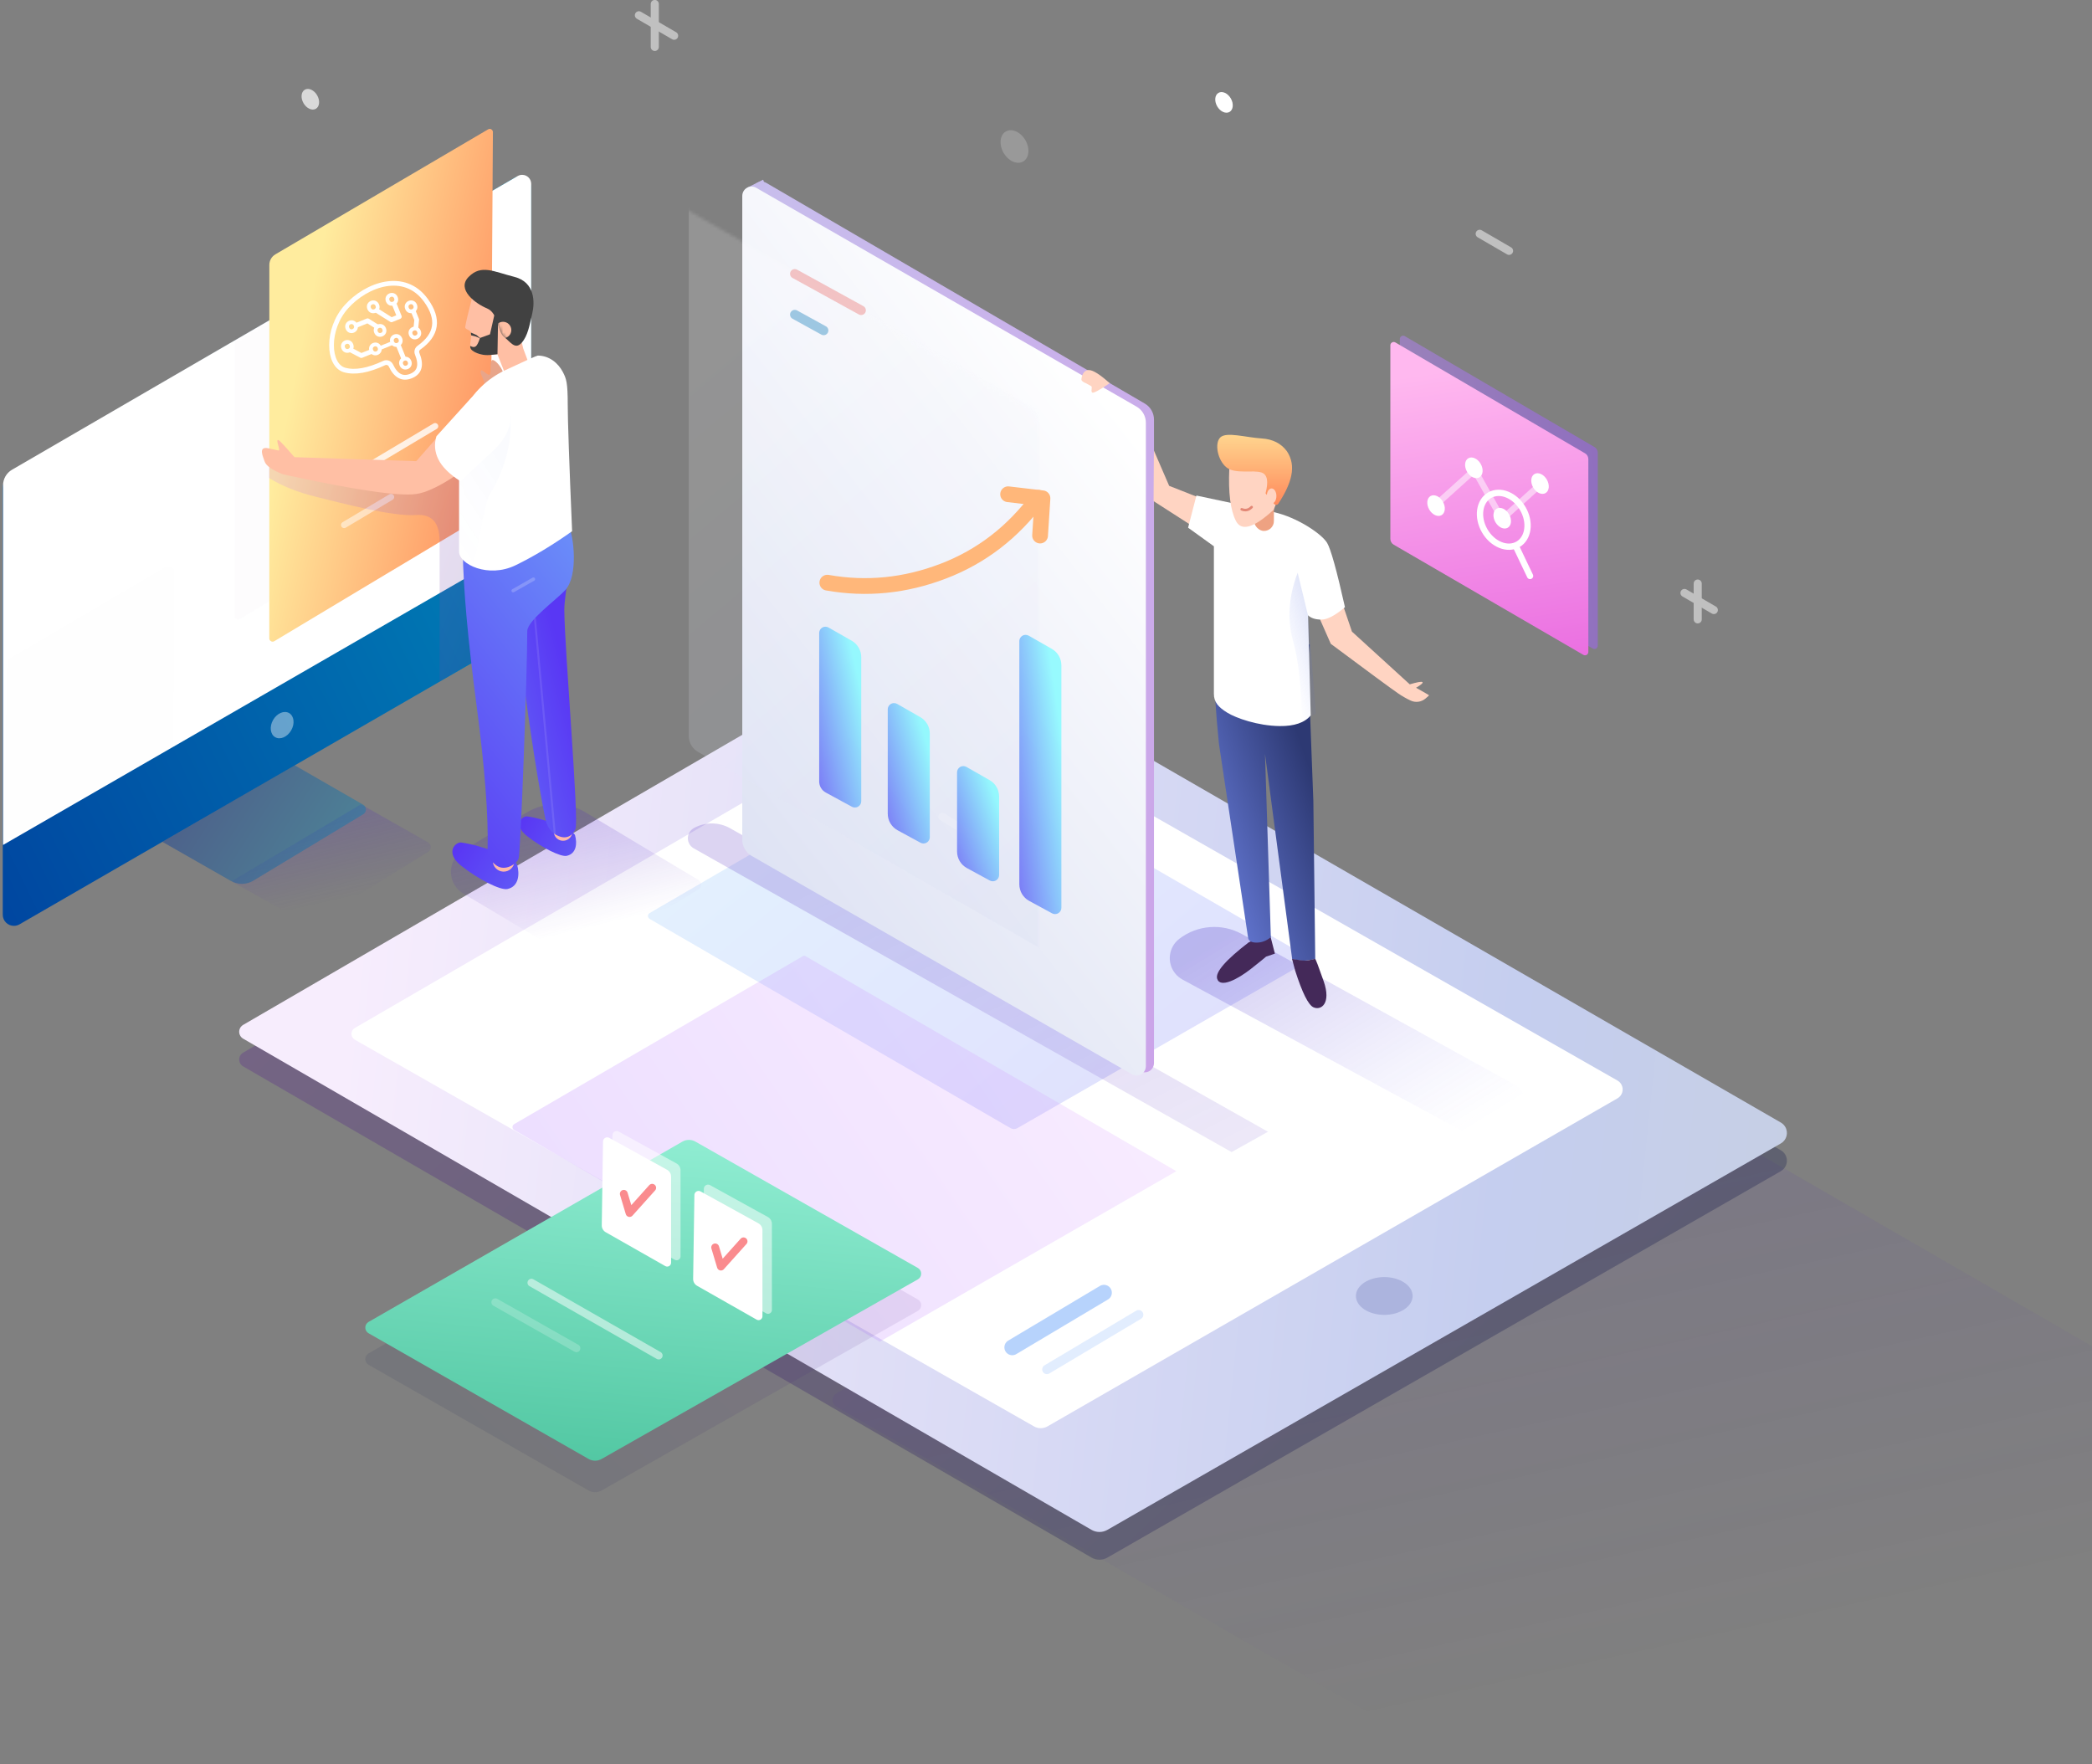<svg width="664px" height="560px" viewBox="0 0 664 560" version="1.1" xmlns="http://www.w3.org/2000/svg" xmlns:xlink="http://www.w3.org/1999/xlink">
    <rect x="0" y="0" width="664" height="560" fill="#808080" stroke="none"/>
    <defs>
        <linearGradient x1="53.668%" y1="80.412%" x2="27.889%" y2="13.38%" id="linearGradient-1">
            <stop stop-color="#4415B8" stop-opacity="0" offset="0%"></stop>
            <stop stop-color="#5028BF" offset="100%"></stop>
        </linearGradient>
        <linearGradient x1="-8.829%" y1="-10.259%" x2="97.787%" y2="54.381%" id="linearGradient-2">
            <stop stop-color="#7629A9" offset="0%"></stop>
            <stop stop-color="#151B4E" offset="100%"></stop>
        </linearGradient>
        <linearGradient x1="5.845%" y1="69.094%" x2="117.204%" y2="75.744%" id="linearGradient-3">
            <stop stop-color="#F7EDFD" offset="0%"></stop>
            <stop stop-color="#C5CEEF" offset="66.801%"></stop>
            <stop stop-color="#C7D0DB" offset="99.624%"></stop>
            <stop stop-color="#C6DBD9" offset="100%"></stop>
        </linearGradient>
        <linearGradient x1="143.069%" y1="91.912%" x2="-42.306%" y2="-37.839%" id="linearGradient-4">
            <stop stop-color="#5937F4" offset="0%"></stop>
            <stop stop-color="#80FBFF" offset="100%"></stop>
        </linearGradient>
        <linearGradient x1="100%" y1="4.038%" x2="-14.326%" y2="50%" id="linearGradient-5">
            <stop stop-color="#E6A9FF" offset="0%"></stop>
            <stop stop-color="#9B54FF" offset="100%"></stop>
        </linearGradient>
        <linearGradient x1="170.971%" y1="177.357%" x2="27.889%" y2="13.38%" id="linearGradient-6">
            <stop stop-color="#4415B8" stop-opacity="0" offset="0%"></stop>
            <stop stop-color="#5028BF" offset="100%"></stop>
        </linearGradient>
        <linearGradient x1="-28.98%" y1="97.537%" x2="164.361%" y2="-55.37%" id="linearGradient-7">
            <stop stop-color="#CCA0E8" offset="0%"></stop>
            <stop stop-color="#C5CEEF" offset="100%"></stop>
        </linearGradient>
        <linearGradient x1="7.102%" y1="24.939%" x2="70.136%" y2="132.345%" id="linearGradient-8">
            <stop stop-color="#FFFFFF" offset="0%"></stop>
            <stop stop-color="#D2D8EF" offset="100%"></stop>
        </linearGradient>
        <path d="M0.004,75.167 L0.004,279.422 C0.004,281.048 1.322,282.366 2.948,282.366 C3.463,282.366 3.968,282.231 4.414,281.975 L125.147,212.652 C126.976,211.602 128.103,209.654 128.103,207.546 L128.103,3.154 C128.103,1.528 126.785,0.21 125.159,0.21 C124.644,0.21 124.138,0.345 123.691,0.602 L2.956,70.063 C1.13,71.114 0.004,73.06 0.004,75.167 Z" id="path-9"></path>
        <linearGradient x1="35.836%" y1="8.139%" x2="0%" y2="101.788%" id="linearGradient-11">
            <stop stop-color="#FFFFFF" offset="0%"></stop>
            <stop stop-color="#C4CDEE" offset="100%"></stop>
        </linearGradient>
        <linearGradient x1="143.069%" y1="91.912%" x2="38.871%" y2="-5.674%" id="linearGradient-12">
            <stop stop-color="#5937F4" offset="0%"></stop>
            <stop stop-color="#80FBFF" offset="100%"></stop>
        </linearGradient>
        <linearGradient x1="147.812%" y1="0%" x2="-58.415%" y2="143.764%" id="linearGradient-13">
            <stop stop-color="#00A1C3" offset="0%"></stop>
            <stop stop-color="#002192" offset="100%"></stop>
        </linearGradient>
        <path d="M0.885,99.487 L0.885,213.633 L168.524,116.942 L168.524,3.802 C168.524,2.22 167.242,0.938 165.66,0.938 C165.155,0.938 164.658,1.071 164.221,1.325 L3.736,94.533 C1.971,95.558 0.885,97.445 0.885,99.487 Z" id="path-14"></path>
        <linearGradient x1="115.537%" y1="100%" x2="-17.126%" y2="50%" id="linearGradient-16">
            <stop stop-color="#00A1C3" offset="0%"></stop>
            <stop stop-color="#002192" offset="100%"></stop>
        </linearGradient>
        <linearGradient x1="118.968%" y1="43.166%" x2="31.026%" y2="5.094%" id="linearGradient-17">
            <stop stop-color="#FF895B" offset="0%"></stop>
            <stop stop-color="#FFEC9E" offset="100%"></stop>
        </linearGradient>
        <linearGradient x1="0%" y1="24.585%" x2="177.577%" y2="100%" id="linearGradient-18">
            <stop stop-color="#CC7DFF" offset="0%"></stop>
            <stop stop-color="#151B4E" offset="100%"></stop>
        </linearGradient>
        <path d="M2.708,0.22 C1.382,5.316 0.632,8.506 0.456,9.792 C0.346,10.599 1.991,10.656 2.191,11.363 C2.639,12.943 1.642,15.782 2.191,16.57 C3.506,18.453 6.329,19.07 10.661,18.422 L13.489,25.548 L21.281,23.115 L18.853,16.57 L16.72,7.605 L13.489,3.409 L6.778,1.273 L2.708,0.22 Z" id="path-19"></path>
        <path d="M1.554,-6.129 C5.56,-10.157 9.402,-7.804 16.033,-6.129 C22.663,-4.453 22.564,1.97 21.725,5.53 C20.885,9.09 20.363,12.624 18.303,14.872 C16.243,17.121 14.717,14.405 12.751,12.906 C10.786,11.408 10.946,5.349 7.393,3.892 C3.84,2.435 -2.452,-2.1 1.554,-6.129 Z" id="path-21"></path>
        <linearGradient x1="-8.113%" y1="66.495%" x2="319.012%" y2="232.793%" id="linearGradient-23">
            <stop stop-color="#5937F4" offset="0%"></stop>
            <stop stop-color="#80FBFF" offset="100%"></stop>
        </linearGradient>
        <linearGradient x1="-8.113%" y1="66.495%" x2="608.543%" y2="328.037%" id="linearGradient-24">
            <stop stop-color="#5937F4" offset="0%"></stop>
            <stop stop-color="#80FBFF" offset="100%"></stop>
        </linearGradient>
        <linearGradient x1="27.597%" y1="7.543%" x2="-195.854%" y2="295.284%" id="linearGradient-25">
            <stop stop-color="#5937F4" offset="0%"></stop>
            <stop stop-color="#80FBFF" offset="100%"></stop>
        </linearGradient>
        <linearGradient x1="-8.113%" y1="66.495%" x2="550.912%" y2="333.203%" id="linearGradient-26">
            <stop stop-color="#5937F4" offset="0%"></stop>
            <stop stop-color="#80FBFF" offset="100%"></stop>
        </linearGradient>
        <linearGradient x1="5.348%" y1="113.111%" x2="129.434%" y2="-173.746%" id="linearGradient-27">
            <stop stop-color="#5937F4" offset="0%"></stop>
            <stop stop-color="#80FBFF" offset="100%"></stop>
        </linearGradient>
        <path d="M14.715,4.616 C21.279,1.538 24.713,-0.001 25.019,3.58868288e-05 C28.727,0.01 31.491,2.451 32.909,5.115 C34.08,7.315 34.518,8.513 34.518,15.712 C34.518,20.512 34.98,33.856 35.906,55.747 C29.683,60.158 23.699,63.76 17.953,66.551 C9.333,70.738 0.026,66.244 0.026,62.232 C0.026,57.377 0.026,43.409 0.026,20.329 L1.432,17.536 C4.287,11.863 8.965,7.313 14.715,4.616 Z" id="path-28"></path>
        <linearGradient x1="37.015%" y1="89.703%" x2="79.682%" y2="25.217%" id="linearGradient-30">
            <stop stop-color="#5C78FF" stop-opacity="0" offset="0%"></stop>
            <stop stop-color="#3A54D4" offset="100%"></stop>
        </linearGradient>
        <linearGradient x1="100%" y1="50%" x2="-21.637%" y2="25.384%" id="linearGradient-31">
            <stop stop-color="#B487F3" offset="0%"></stop>
            <stop stop-color="#9B54FF" offset="100%"></stop>
        </linearGradient>
        <linearGradient x1="78.563%" y1="9.729%" x2="62.059%" y2="183.027%" id="linearGradient-32">
            <stop stop-color="#FFB8EF" offset="0%"></stop>
            <stop stop-color="#DA36D6" offset="100%"></stop>
        </linearGradient>
        <linearGradient x1="9.046%" y1="13.877%" x2="91.098%" y2="91.635%" id="linearGradient-33">
            <stop stop-color="#2000B5" offset="0%"></stop>
            <stop stop-color="#5F56F5" stop-opacity="0" offset="100%"></stop>
        </linearGradient>
        <linearGradient x1="0%" y1="111.023%" x2="79.682%" y2="25.217%" id="linearGradient-34">
            <stop stop-color="#748AF0" offset="0%"></stop>
            <stop stop-color="#2D3973" offset="100%"></stop>
        </linearGradient>
        <path d="M0.815,7.265 C0.476,14.86 1.174,20.369 2.909,23.793 C4.645,27.217 8.65,26.032 14.926,20.238 L18.806,10.31 C20.07,3.437 17.645,0 11.532,0 C5.419,0 1.846,2.422 0.815,7.265 Z" id="path-35"></path>
        <linearGradient x1="71.996%" y1="100%" x2="71.996%" y2="-24.107%" id="linearGradient-37">
            <stop stop-color="#FF895B" offset="0%"></stop>
            <stop stop-color="#FFEC9E" offset="100%"></stop>
        </linearGradient>
        <linearGradient x1="33.347%" y1="-29.839%" x2="56.756%" y2="113.389%" id="linearGradient-38">
            <stop stop-color="#A2F8E0" offset="0%"></stop>
            <stop stop-color="#4BC39D" offset="100%"></stop>
        </linearGradient>
    </defs>
    <g id="Page-1" stroke="none" stroke-width="1" fill="none" fill-rule="evenodd">
        <g id="Illustration" transform="translate(-1, 1)">
            <g id="Group-30" transform="translate(0, 38)">
                <g id="Group-4" transform="translate(0.268, 0)">
                    <path d="M266.265,407.584 L500.982,542.329 C502.524,543.214 504.419,543.224 505.97,542.354 L716.057,424.555 C717.895,423.524 718.55,421.198 717.519,419.359 C717.183,418.761 716.693,418.264 716.098,417.921 L477.636,280.256 C477.041,279.912 476.308,279.915 475.716,280.263 L266.244,403.212 C265.04,403.919 264.637,405.467 265.343,406.671 C265.566,407.05 265.884,407.365 266.265,407.584 Z" id="Path-22" fill="url(#linearGradient-1)" opacity="0.1"></path>
                    <g id="Group-3" transform="translate(76.393, 160.361)">
                        <path d="M1.516,139.11 L270.775,295.004 C272.335,295.908 274.259,295.911 275.823,295.014 L489.587,172.358 C491.415,171.309 492.047,168.976 490.998,167.148 C490.663,166.564 490.178,166.078 489.595,165.742 L218.82,9.556 C218.228,9.215 217.499,9.216 216.908,9.559 L1.512,134.737 C0.305,135.439 -0.104,136.986 0.597,138.192 C0.818,138.573 1.135,138.889 1.516,139.11 Z" id="Path-22" fill="url(#linearGradient-2)" opacity="0.3"></path>
                        <path d="M1.516,130.306 L270.775,286.2 C272.335,287.104 274.259,287.108 275.823,286.21 L489.587,163.554 C491.415,162.505 492.047,160.173 490.998,158.344 C490.663,157.76 490.178,157.274 489.595,156.938 L218.82,0.752 C218.228,0.411 217.499,0.412 216.908,0.755 L1.512,125.934 C0.305,126.635 -0.104,128.182 0.597,129.388 C0.818,129.769 1.135,130.085 1.516,130.306 Z" id="Path-22" fill="url(#linearGradient-3)"></path>
                        <ellipse id="Oval-2" fill="#ACB4DE" cx="363.708" cy="211.975" rx="9" ry="6"></ellipse>
                        <path d="M36.977,130.645 L252.544,253.375 C253.868,254.129 255.492,254.125 256.813,253.365 L437.749,149.235 C439.302,148.341 439.836,146.358 438.943,144.805 C438.655,144.305 438.239,143.89 437.738,143.605 L221.807,20.5 C221.305,20.214 220.689,20.217 220.189,20.507 L36.961,126.921 C35.935,127.516 35.586,128.831 36.182,129.857 C36.373,130.185 36.647,130.457 36.977,130.645 Z" id="Path-22" fill="#FFFFFF"></path>
                        <path d="M130.531,92.296 L245.092,158.71 C245.756,159.095 246.574,159.096 247.24,158.714 L338.192,106.459 C338.969,106.012 339.237,105.021 338.791,104.244 C338.648,103.996 338.443,103.791 338.195,103.648 L222.988,37.109 C222.736,36.963 222.426,36.964 222.174,37.11 L130.53,90.439 C130.017,90.737 129.843,91.394 130.142,91.907 C130.236,92.068 130.37,92.203 130.531,92.296 Z" id="Path-22" fill="url(#linearGradient-4)" opacity="0.2"></path>
                        <path d="M87.536,159.295 L203.575,226.478 L297.706,172.369 L179.991,104.109 C179.739,103.963 179.428,103.964 179.177,104.11 L87.534,157.437 C87.021,157.736 86.848,158.393 87.146,158.906 C87.24,159.067 87.374,159.202 87.536,159.295 Z" id="Path-22" fill="url(#linearGradient-5)" opacity="0.2"></path>
                        <path d="M245.631,210.933 L274.739,228.281" id="Path-2" stroke="#70A8FB" stroke-width="5" opacity="0.5" stroke-linecap="round" transform="translate(260.185, 219.607) scale(-1, 1) translate(-260.185, -219.607) "></path>
                        <path d="M256.631,217.933 L285.739,235.281" id="Path-2" stroke="#70A8FB" stroke-width="3" opacity="0.2" stroke-linecap="round" transform="translate(271.185, 226.607) scale(-1, 1) translate(-271.185, -226.607) "></path>
                        <path d="M144.53,69.897 L315.25,166.306 L326.794,159.849 L156.075,63.522 C152.506,61.508 148.149,61.488 144.561,63.468 L144.561,63.468 C142.781,64.451 142.135,66.69 143.117,68.47 C143.447,69.068 143.936,69.561 144.53,69.897 Z" id="Path-22" fill="url(#linearGradient-6)" opacity="0.2"></path>
                    </g>
                    <g id="Group-23" transform="translate(236.326, 18)">
                        <path d="M3.205,76.171 L3.205,280.414 C3.205,282.04 4.523,283.359 6.149,283.359 C6.669,283.359 7.18,283.221 7.63,282.959 L127.754,213.059 C129.566,212.004 130.681,210.066 130.681,207.969 L130.681,8.698 L130.681,3.589 C130.681,1.963 129.363,0.645 127.737,0.645 C127.216,0.645 126.704,0.783 126.254,1.046 L6.128,71.084 C4.318,72.139 3.205,74.076 3.205,76.171 Z" id="Path-22" fill="url(#linearGradient-7)" transform="translate(66.943, 142.002) scale(-1, 1) translate(-66.943, -142.002) "></path>
                        <polygon id="Path-7" fill="#C7BDEC" points="1.628 2.547 6.629 0.031 7.382 2.141 5.651 4.477 3.13 3.836"></polygon>
                        <polygon id="Path-8" fill="#CCA1E9" points="96.159 261.286 91.341 263.706 89.609 260.819 95.141 256.412"></polygon>
                        <g id="Group-20" transform="translate(0, 2)">
                            <mask id="mask-10" fill="white">
                                <use xlink:href="#path-9"></use>
                            </mask>
                            <use id="Path-22" fill="url(#linearGradient-8)" transform="translate(64.054, 141.288) scale(-1, 1) translate(-64.054, -141.288) " xlink:href="#path-9"></use>
                            <path d="M-16.996,42.167 L-16.996,246.422 C-16.996,248.048 -15.678,249.366 -14.052,249.366 C-13.537,249.366 -13.032,249.231 -12.586,248.975 L108.147,179.652 C109.976,178.602 111.103,176.654 111.103,174.546 L111.103,-29.846 C111.103,-31.472 109.785,-32.79 108.159,-32.79 C107.644,-32.79 107.138,-32.655 106.691,-32.398 L-14.044,37.063 C-15.87,38.114 -16.996,40.06 -16.996,42.167 Z" id="Path-22" fill="url(#linearGradient-11)" opacity="0.4" mask="url(#mask-10)" transform="translate(47.054, 108.288) scale(-1, 1) translate(-47.054, -108.288) "></path>
                        </g>
                        <path d="M16.672,29.902 L37.729,41.49" id="Path-2" stroke="#EF8F8C" stroke-width="3" opacity="0.5" stroke-linecap="round"></path>
                        <path d="M16.672,42.848 L25.829,47.887" id="Path-2" stroke="#4799C8" stroke-width="3" opacity="0.5" stroke-linecap="round"></path>
                        <path d="M63.481,202.226 L74.413,208.971" id="Path-2" stroke="#FFFFFF" stroke-width="2.5" opacity="0.15" stroke-linecap="round"></path>
                        <g id="Group-16" transform="translate(24, 99)">
                            <path d="M0.414,52.575 L0.414,98.3 C0.414,99.405 1.31,100.3 2.414,100.3 C2.748,100.3 3.076,100.217 3.369,100.058 L11.671,95.547 C12.96,94.847 13.762,93.498 13.762,92.032 L13.762,44.914 C13.762,43.81 12.866,42.914 11.762,42.914 C11.414,42.914 11.072,43.005 10.77,43.178 L3.439,47.365 C1.569,48.433 0.414,50.421 0.414,52.575 Z" id="Path-22" fill="url(#linearGradient-12)" opacity="0.8" transform="translate(7.088, 72.824) scale(-1, 1) translate(-7.088, -72.824) "></path>
                            <path d="M44.178,96.816 L44.178,121.714 C44.178,122.819 45.073,123.714 46.178,123.714 C46.511,123.714 46.839,123.631 47.132,123.471 L54.389,119.528 C56.322,118.478 57.525,116.455 57.525,114.256 L57.525,89.156 C57.525,88.051 56.629,87.156 55.525,87.156 C55.177,87.156 54.835,87.247 54.533,87.419 L47.202,91.606 C45.332,92.674 44.178,94.663 44.178,96.816 Z" id="Path-22" fill="url(#linearGradient-12)" opacity="0.8" transform="translate(50.851, 106.652) scale(-1, 1) translate(-50.851, -106.652) "></path>
                            <path d="M22.178,76.816 L22.178,109.714 C22.178,110.819 23.073,111.714 24.178,111.714 C24.511,111.714 24.839,111.631 25.132,111.471 L32.389,107.528 C34.322,106.478 35.525,104.455 35.525,102.256 L35.525,69.156 C35.525,68.051 34.629,67.156 33.525,67.156 C33.177,67.156 32.835,67.247 32.533,67.419 L25.202,71.606 C23.332,72.674 22.178,74.663 22.178,76.816 Z" id="Path-22" fill="url(#linearGradient-12)" opacity="0.8" transform="translate(28.851, 89.435) scale(-1, 1) translate(-28.851, -89.435) "></path>
                            <path d="M63.941,55.161 L63.941,132.128 C63.941,133.233 64.836,134.128 65.941,134.128 C66.274,134.128 66.603,134.045 66.896,133.885 L74.153,129.942 C76.085,128.892 77.288,126.869 77.288,124.67 L77.288,47.501 C77.288,46.396 76.393,45.501 75.288,45.501 C74.94,45.501 74.598,45.591 74.296,45.764 L66.965,49.951 C65.095,51.019 63.941,53.008 63.941,55.161 Z" id="Path-22" fill="url(#linearGradient-12)" opacity="0.8" transform="translate(70.614, 91.031) scale(-1, 1) translate(-70.614, -91.031) "></path>
                            <g id="Group-15" transform="translate(3, 0)" stroke="#FFB77A" stroke-linecap="round" stroke-width="5">
                                <path d="M3.63797881e-12,28.937 C12.418,31.139 24.684,29.92 36.798,25.281 C48.912,20.643 58.979,12.882 67,2" id="Path-9"></path>
                                <polyline id="Path-13" stroke-linejoin="round" points="57.382 0.872 68.288 2.152 67.527 13.983"></polyline>
                            </g>
                        </g>
                        <path d="M110.084,60.456 C108.098,60.381 107.646,62.82 107.646,63.439 C107.646,63.851 108.114,64.245 109.049,64.621 C109.84,65.063 110.395,65.368 110.717,65.535 C111.292,65.835 110.468,67.274 111.094,67.61 C111.512,67.835 113.356,66.838 116.626,64.621 C113.588,61.895 111.407,60.507 110.084,60.456 Z" id="Path-20" fill="#FFD4C2"></path>
                    </g>
                    <g id="Group-68" transform="translate(0.732, 0)">
                        <g id="Group-12" transform="translate(0.081, 15.555)">
                            <path d="M0.792,100.565 L0.792,235.771 C0.792,237.724 2.375,239.307 4.328,239.307 C4.949,239.307 5.559,239.144 6.097,238.833 L164.957,147.074 C167.144,145.811 168.491,143.477 168.491,140.95 L168.491,4.956 C168.491,3.003 166.908,1.42 164.955,1.42 C164.33,1.42 163.716,1.586 163.175,1.901 L4.304,94.455 C2.129,95.722 0.792,98.049 0.792,100.565 Z" id="Path-22" fill="url(#linearGradient-13)"></path>
                            <path d="M73.409,225.175 L94.597,237.087 C96.844,238.351 99.601,238.291 101.792,236.932 L135.809,215.821 C136.639,215.306 136.894,214.217 136.379,213.387 C136.223,213.135 136.006,212.927 135.749,212.781 L114.489,200.734 L73.409,225.175 Z" id="Path-23" fill="url(#linearGradient-1)" opacity="0.2"></path>
                            <ellipse id="Oval-6" fill="#FFFFFF" opacity="0.4" transform="translate(89.473, 175.599) rotate(210) translate(-89.473, -175.599) " cx="89.473" cy="175.599" rx="3.314" ry="4.422"></ellipse>
                            <g id="Group-30">
                                <g id="Group-13">
                                    <mask id="mask-15" fill="white">
                                        <use xlink:href="#path-14"></use>
                                    </mask>
                                    <use id="Path-22" fill="#FFFFFF" xlink:href="#path-14"></use>
                                    <path d="M73.746,23.149 L75.798,141.653 C75.808,142.235 76.288,142.698 76.869,142.688 C77.06,142.685 77.246,142.629 77.408,142.528 L144.126,100.906 C144.847,100.456 145.281,99.664 145.271,98.814 L143.96,-20.252 C143.954,-20.804 143.501,-21.247 142.949,-21.241 C142.769,-21.239 142.592,-21.188 142.439,-21.094 L75.612,19.754 C74.432,20.475 73.722,21.766 73.746,23.149 Z" id="Path-22" fill="url(#linearGradient-2)" opacity="0.1" mask="url(#mask-15)" transform="translate(109.509, 60.723) rotate(1) translate(-109.509, -60.723) "></path>
                                    <path d="M-16.26,168.149 L-14.209,286.653 C-14.199,287.235 -13.719,287.698 -13.138,287.688 C-12.947,287.685 -12.76,287.629 -12.598,287.528 L54.119,245.906 C54.84,245.456 55.274,244.664 55.265,243.814 L53.973,126.508 C53.961,125.404 53.055,124.518 51.951,124.53 C51.59,124.534 51.238,124.636 50.93,124.824 L-14.395,164.754 C-15.575,165.475 -16.284,166.766 -16.26,168.149 Z" id="Path-22" fill="url(#linearGradient-2)" opacity="0.05" mask="url(#mask-15)" transform="translate(19.502, 206.109) rotate(1) translate(-19.502, -206.109) "></path>
                                </g>
                            </g>
                            <path d="M51.46,212.64 L73.193,225.042 C75.421,226.313 78.162,226.278 80.356,224.952 L115.207,203.888 C116.043,203.383 116.311,202.296 115.806,201.461 C115.651,201.205 115.434,200.992 115.174,200.843 L93.431,188.338 L51.46,212.64 Z" id="Path-23" fill="url(#linearGradient-16)" opacity="0.4"></path>
                        </g>
                        <g id="Group-21" transform="translate(81, 0)">
                            <g id="Group-15" transform="translate(2, 0)">
                                <path d="M1.827,45.704 L3.878,164.208 C3.888,164.79 4.368,165.253 4.95,165.243 C5.141,165.24 5.327,165.184 5.489,165.083 L72.207,123.461 C72.927,123.011 73.361,122.218 73.352,121.369 L72.041,2.303 C72.035,1.75 71.582,1.308 71.03,1.314 C70.849,1.316 70.673,1.366 70.519,1.461 L3.692,42.309 C2.513,43.03 1.803,44.321 1.827,45.704 Z" id="Path-22" fill="url(#linearGradient-17)" transform="translate(37.589, 83.278) rotate(1) translate(-37.589, -83.278) "></path>
                                <g id="Group-53" transform="translate(38.5, 67.5) rotate(-22) translate(-38.5, -67.5) translate(21, 52)" stroke="#FFFFFF">
                                    <ellipse id="Oval-15" stroke-width="1.2" cx="20.881" cy="26.309" rx="1.392" ry="1.428"></ellipse>
                                    <ellipse id="Oval-15" stroke-width="1.2" cx="20.881" cy="18.559" rx="1.392" ry="1.428"></ellipse>
                                    <ellipse id="Oval-15" stroke-width="1.2" cx="18.097" cy="5.914" rx="1.392" ry="1.428"></ellipse>
                                    <ellipse id="Oval-15" stroke-width="1.2" cx="24.46" cy="5.914" rx="1.392" ry="1.428"></ellipse>
                                    <ellipse id="Oval-15" stroke-width="1.2" cx="13.722" cy="18.559" rx="1.392" ry="1.428"></ellipse>
                                    <ellipse id="Oval-15" stroke-width="1.2" cx="5.767" cy="14.48" rx="1.392" ry="1.428"></ellipse>
                                    <path d="M20.916,24.96 L20.916,20.065" id="Path-37" stroke-width="1.5"></path>
                                    <path d="M15.156,18.841 L19.723,18.841" id="Path-37" stroke-width="1.2"></path>
                                    <g id="Group-54" transform="translate(25.852, 8.974)">
                                        <ellipse id="Oval-15" stroke-width="1.2" cx="3.381" cy="1.428" rx="1.392" ry="1.428"></ellipse>
                                        <ellipse id="Oval-15" stroke-width="1.2" cx="1.392" cy="9.586" rx="1.392" ry="1.428"></ellipse>
                                        <polyline id="Path-37" stroke-width="1.5" points="2.162 8.457 3.508 5.904 3.508 2.741"></polyline>
                                    </g>
                                    <polyline id="Path-37" stroke-width="1.5" stroke-linejoin="round" points="6.268 15.867 8.792 18.841 12.564 18.841"></polyline>
                                    <polyline id="Path-37" stroke-width="1.5" stroke-linejoin="round" points="18.597 7.301 21.917 11.907 24.614 11.907 24.614 7.301"></polyline>
                                    <g id="Group-58" transform="translate(7.955, 7.75)">
                                        <ellipse id="Oval-15" stroke-width="1.2" cx="9.347" cy="5.914" rx="1.392" ry="1.428"></ellipse>
                                        <ellipse id="Oval-15" stroke-width="1.2" cx="1.392" cy="1.428" rx="1.392" ry="1.428"></ellipse>
                                        <polyline id="Path-37" stroke-width="1.5" stroke-linejoin="round" points="2.688 1.591 6.835 1.591 8.984 4.565"></polyline>
                                    </g>
                                    <path d="M14.644,23.756 C9.01,24.058 4.848,23.172 2.16,21.099 C-2.262,17.687 1.545,6.947 10.198,2.698 C18.851,-1.55 31.611,-0.988 34.386,10.297 C36.132,17.394 33.566,21.752 26.688,23.372 L26.688,23.372 C25.964,23.543 25.453,24.19 25.455,24.934 C25.466,28.824 23.976,30.769 20.986,30.769 C18.081,30.769 16.528,28.934 16.327,25.266 L16.327,25.266 C16.279,24.384 15.525,23.709 14.644,23.756 Z" id="Path-25" stroke-width="1.5" stroke-linecap="round"></path>
                                </g>
                                <path d="M26,96.27 L55.108,113.618" id="Path-2" stroke="#FFFFFF" stroke-width="2" opacity="0.8" stroke-linecap="round" transform="translate(40.554, 104.944) scale(-1, 1) translate(-40.554, -104.944) "></path>
                                <path d="M26.23,118.751 L41.108,127.618" id="Path-2" stroke="#FFFFFF" stroke-width="2" opacity="0.5" stroke-linecap="round" transform="translate(33.669, 123.185) scale(-1, 1) translate(-33.669, -123.185) "></path>
                                <path d="M2.369,108.308 L2.369,112.715 C6.539,115.27 11.526,117.262 17.331,118.69 C26.038,120.831 41.613,125.006 49.07,124.466 C54.042,124.107 56.528,126.861 56.528,132.729 L56.528,177.265 L71.91,167.993 L67.939,112.715 L63.582,101.676 L46.684,111.2 L15.214,109.447 L2.369,108.308 Z" id="Path-19" fill="url(#linearGradient-18)" opacity="0.2"></path>
                            </g>
                            <g id="Group-45" transform="translate(71, 160.5) scale(-1, 1) translate(-71, -160.5) translate(0, 55)">
                                <g id="Group-17" transform="translate(64.795, 13) scale(-1, 1) translate(-64.795, -13) translate(53.795, 0)">
                                    <mask id="mask-20" fill="white">
                                        <use xlink:href="#path-19"></use>
                                    </mask>
                                    <use id="Path-36" fill="#FFBFA4" xlink:href="#path-19"></use>
                                    <path d="M-1.916,13.682 C-0.646,14.109 0.333,13.98 1.021,13.297" id="Path-13" stroke="#7E5951" stroke-width="0.54" stroke-linecap="round" mask="url(#mask-20)"></path>
                                    <mask id="mask-22" fill="white">
                                        <use xlink:href="#path-21"></use>
                                    </mask>
                                    <use id="Path-37" fill="#414141" xlink:href="#path-21"></use>
                                    <ellipse id="Oval-14" fill="#FFBFA4" mask="url(#mask-22)" cx="12.457" cy="10.759" rx="2.63" ry="2.624"></ellipse>
                                    <ellipse id="Oval-9" fill="#DAA087" mask="url(#mask-22)" cx="-5.805" cy="9.9" rx="1.983" ry="1.996"></ellipse>
                                </g>
                                <g id="Group-60" transform="translate(0, 5.63)">
                                    <g id="Group-33" transform="translate(71, 102.5) scale(-1, 1) translate(-71, -102.5) ">
                                        <path d="M66.032,183.977 L99.328,203.817 C101.598,205.169 104.432,205.144 106.677,203.75 L140.66,182.662 C141.489,182.147 141.745,181.057 141.23,180.227 C141.081,179.988 140.877,179.787 140.636,179.642 L104.787,158.178 C99.109,154.778 92.024,154.768 86.337,158.152 L66.037,170.23 C62.24,172.489 60.993,177.398 63.252,181.195 C63.933,182.34 64.889,183.296 66.032,183.977 Z" id="Path-23" fill="url(#linearGradient-1)" opacity="0.2"></path>
                                        <g id="Group-16" transform="translate(0, 0.221)">
                                            <path d="M75.898,0.177 L74.524,6.254 L71.35,7.424 C70.882,8.883 70.427,9.771 69.982,10.09 C69.537,10.409 68.963,10.358 68.261,9.937 C68.156,10.635 68.535,11.236 69.396,11.741 C70.689,12.499 72.542,12.994 74.419,12.836 C75.67,12.73 76.497,12.647 76.899,12.586 L77.067,2.634 L76.899,0.384 L75.898,0.177 Z" id="Path-12" fill="#414141"></path>
                                            <polygon id="Path-14" fill="#414141" points="68.45 5.702 70.265 6.496 71.596 7.64 70.018 6.956 68.534 6.583"></polygon>
                                            <g id="Group-20" transform="translate(24.38, 86.267)" stroke="#979797" stroke-width="0.5">
                                                <path d="" id="Path-8"></path>
                                            </g>
                                            <g id="Group-37" transform="translate(61.861, 63.803)">
                                                <g id="Group-22">
                                                    <g id="Group-44" transform="translate(20.787, 0)">
                                                        <g id="Group-66" transform="translate(0.63, 90.09)">
                                                            <path d="M3.057,11.312 C7.437,15.134 13.325,18.519 15.277,18.192 C18.386,17.671 18.819,14.412 18.253,11.866 C17.817,9.905 8.647,6.009 3.389,5.041 C1.815,4.751 -1.324,7.489 3.057,11.312 Z" id="Path-3" fill="url(#linearGradient-24)" transform="translate(9.643, 11.617) rotate(-3) translate(-9.643, -11.617) "></path>
                                                            <path d="M11.901,3.542 C12.231,1.958 13.793,0.938 15.39,1.265 C16.987,1.592 18.014,3.142 17.685,4.726 L16.437,10.725 C16.107,12.309 14.545,13.329 12.948,13.002 C11.351,12.675 10.323,11.125 10.653,9.541 L11.901,3.542 Z" id="Path-11" fill="#FEB8AA" fill-rule="nonzero" transform="translate(14.169, 7.134) rotate(-17) translate(-14.169, -7.134) "></path>
                                                        </g>
                                                        <path d="M2.082,0.413 C-0.606,12.688 -0.606,28.984 2.082,49.301 C4.77,69.617 7.202,85.159 9.378,95.927 C9.877,98.519 11.036,100.319 12.856,101.329 C15.586,102.842 17.748,102.115 18.985,99.526 C20.221,96.938 15.564,42.972 15.466,30.03 C15.423,24.258 18.992,9.026 17.165,5.593 C15.947,3.305 10.919,1.578 2.082,0.413 Z" id="Path-5" fill="url(#linearGradient-25)"></path>
                                                        <path d="M6.139,32.796 L12.422,100.817" id="Path-30" stroke="#FFFFFF" stroke-width="0.63" opacity="0.1" stroke-linecap="round"></path>
                                                    </g>
                                                    <g id="Group-44" transform="translate(0, 3.78)">
                                                        <g id="Group-66" transform="translate(0, 94.5)">
                                                            <path d="M3.566,12.477 C8.676,16.982 15.546,20.971 17.823,20.586 C21.45,19.972 21.956,16.131 21.295,13.129 C20.786,10.819 10.088,6.227 3.953,5.086 C2.118,4.744 -1.544,7.972 3.566,12.477 Z" id="Path-3" fill="url(#linearGradient-26)" transform="translate(11.251, 12.836) rotate(-3) translate(-11.251, -12.836) "></path>
                                                            <path d="M14.515,3.432 C14.899,1.565 16.721,0.363 18.585,0.749 C20.448,1.134 21.647,2.961 21.262,4.828 L19.806,11.898 C19.421,13.765 17.599,14.966 15.736,14.581 C13.872,14.195 12.674,12.369 13.058,10.502 L14.515,3.432 Z" id="Path-11" fill="#FEB8AA" fill-rule="nonzero" transform="translate(17.16, 7.665) rotate(-9) translate(-17.16, -7.665) "></path>
                                                        </g>
                                                        <path d="M4.03,7.565 C4.201,19.421 5.631,35.507 8.319,55.824 C11.007,76.141 12.2,91.608 11.897,102.227 C11.897,104.215 12.818,105.884 14.658,107.235 C17.419,109.26 21.05,106.799 21.729,105.144 C22.408,103.489 24.492,45.83 24.492,32.884 C24.492,29.525 33.836,22.857 36.56,19.85 C40.841,15.126 39.057,2.53 37.951,0.451 C37.214,-0.934 25.906,1.437 4.03,7.565 Z" id="Path-5" fill="url(#linearGradient-27)"></path>
                                                        <path d="M20.01,16.38 L26.457,20.051" id="Path-2" stroke="#FFFFFF" stroke-width="1.072" opacity="0.2" stroke-linecap="round" transform="translate(23.233, 18.216) scale(-1, 1) translate(-23.233, -18.216) "></path>
                                                    </g>
                                                </g>
                                            </g>
                                            <g id="Group-23" transform="translate(75.386, 24.034) rotate(-20) translate(-75.386, -24.034) translate(65.886, 13.034)" fill="#E8A58A">
                                                <path d="M11.881,10.825 C11.84,10.733 12.24,8.116 12.305,7.703 C12.816,4.418 8.225,0.928 7.533,1.706 C6.84,2.484 8.023,5.47 7.651,6.235 C7.251,7.056 5.044,4.994 4.705,5.498 C4.151,6.319 5.709,7.385 6.375,9.289 C7.006,11.093 7.661,12.812 7.672,12.829 C7.683,12.846 8.184,14.163 9.015,16.195 C10.971,20.982 17.163,24.15 13.42,14.543 C12.866,13.122 12.342,11.851 11.881,10.825 Z" id="Path-4" transform="translate(9.593, 11.189) rotate(30) translate(-9.593, -11.189) "></path>
                                            </g>
                                            <g id="Group-28" transform="translate(0.036, 12.49)">
                                                <g id="Group-67" transform="translate(64.646, 0.52)">
                                                    <mask id="mask-29" fill="white">
                                                        <use xlink:href="#path-28"></use>
                                                    </mask>
                                                    <use id="Combined-Shape" fill="#FFFFFF" xlink:href="#path-28"></use>
                                                    <path d="M16.194,17.21 C17.205,26.271 15.088,35.186 9.844,43.953 C7.433,47.984 5.911,65.322 3.329,69.019 C1.306,71.914 -2.17,71.536 -7.099,67.883 L-7.099,47.31 L-7.099,35.919 L2.059,25.705 L16.194,17.21 Z" id="Path-32" fill="url(#linearGradient-30)" opacity="0.15" mask="url(#mask-29)"></path>
                                                </g>
                                                <g id="Group-57" transform="translate(43.71, 31.456) rotate(-20) translate(-43.71, -31.456) translate(3.71, 14.956)">
                                                    <g id="Group-23" transform="translate(-0, -0)">
                                                        <path d="M68.968,8.884 L46.046,21.442 L10.154,7.027 C8.535,2.754 7.564,0.479 7.244,0.204 C6.343,-0.57 6.828,3.737 6.117,3.297 C4.657,2.394 3.77,1.838 3.456,1.629 C0.336,-0.449 0.874,3.69 0.788,4.969 C0.69,6.44 2.064,8.424 4.91,10.921 C24.495,23.32 37.02,30.09 42.484,31.23 C47.947,32.37 57.894,30.256 72.324,24.889 C76.334,23.028 78.657,20.123 79.294,16.174 C79.294,16.174 79.294,16.174 79.294,16.174 L79.294,16.174 C79.912,12.338 77.303,8.727 73.467,8.109 C71.923,7.86 70.339,8.133 68.968,8.884 Z" id="Path-4" fill="#FFBFA4"></path>
                                                        <path d="M68.929,8.723 L54.76,16.212 C53.191,18.297 52.55,20.66 52.838,23.3 C53.126,25.94 54.535,28.926 57.066,32.257 L71.536,26.048 C76.287,23.558 78.98,20.338 79.617,16.388 C79.617,16.388 79.617,16.388 79.617,16.388 L79.617,16.388 C80.262,12.382 77.538,8.611 73.531,7.965 C71.956,7.711 70.34,7.977 68.929,8.723 Z" id="Path-4" fill="#FFFFFF"></path>
                                                    </g>
                                                </g>
                                            </g>
                                        </g>
                                    </g>
                                </g>
                            </g>
                        </g>
                    </g>
                    <g id="Group-62" transform="translate(442.034, 66.975)">
                        <path d="M3,37.731 L3,98.964 C3,99.545 3.471,100.017 4.053,100.017 C4.239,100.017 4.421,99.968 4.582,99.874 L64.789,64.897 C65.438,64.52 65.837,63.827 65.837,63.076 L65.837,1.621 C65.837,1.039 65.365,0.568 64.784,0.568 C64.597,0.568 64.414,0.617 64.252,0.712 L4.043,35.913 C3.397,36.291 3,36.983 3,37.731 Z" id="Path-22" fill="url(#linearGradient-31)" opacity="0.5" transform="translate(34.418, 50.292) scale(-1, 1) translate(-34.418, -50.292) "></path>
                        <path d="M3.63664654e-12,39.731 L3.63820085e-12,100.964 C3.64601995e-12,101.545 0.471,102.017 1.053,102.017 C1.239,102.017 1.421,101.968 1.582,101.874 L61.789,66.897 C62.438,66.52 62.837,65.827 62.837,65.076 L62.837,3.621 C62.837,3.039 62.365,2.568 61.784,2.568 C61.597,2.568 61.414,2.617 61.252,2.712 L1.043,37.913 C0.397,38.291 3.6405517e-12,38.983 3.64064334e-12,39.731 Z" id="Path-22" fill="url(#linearGradient-32)" transform="translate(31.418, 52.292) scale(-1, 1) translate(-31.418, -52.292) "></path>
                        <g id="Group-25" transform="translate(10, 38)">
                            <ellipse id="Oval-6" fill="#FFFFFF" transform="translate(4.5, 16.5) scale(-1, 1) rotate(210) translate(-4.5, -16.5) " cx="4.5" cy="16.5" rx="2.5" ry="3.5"></ellipse>
                            <ellipse id="Oval-6" fill="#FFFFFF" transform="translate(16.5, 4.5) scale(-1, 1) rotate(210) translate(-16.5, -4.5) " cx="16.5" cy="4.5" rx="2.5" ry="3.5"></ellipse>
                            <ellipse id="Oval-6" fill="#FFFFFF" transform="translate(25.5, 20.5) scale(-1, 1) rotate(210) translate(-25.5, -20.5) " cx="25.5" cy="20.5" rx="2.5" ry="3.5"></ellipse>
                            <ellipse id="Oval-6" fill="#FFFFFF" transform="translate(37.5, 9.5) scale(-1, 1) rotate(210) translate(-37.5, -9.5) " cx="37.5" cy="9.5" rx="2.5" ry="3.5"></ellipse>
                            <polyline id="Path-16" stroke="#FFFFFF" stroke-width="2" opacity="0.5" stroke-linecap="round" points="4.315 16.348 16.703 5.181 25.442 20.773 38.28 9.178"></polyline>
                        </g>
                        <g id="Group-26" transform="translate(25, 47)" stroke="#FFFFFF" stroke-width="2">
                            <ellipse id="Oval-6" transform="translate(11, 12) scale(-1, 1) rotate(210) translate(-11, -12) " cx="11" cy="12" rx="7" ry="9"></ellipse>
                            <path d="M14.899,20.526 L19.342,29.831" id="Path-26" stroke-linecap="round"></path>
                        </g>
                    </g>
                    <g id="Group-24" transform="translate(359.384, 97.629)">
                        <path d="M16.689,174.289 L104.164,221.64 C105.89,222.575 107.95,222.669 109.755,221.895 L122.114,216.596 C124.577,215.54 125.718,212.688 124.662,210.225 C124.236,209.233 123.492,208.411 122.548,207.889 L35.548,159.848 C29.209,156.348 21.399,156.937 15.657,161.349 L15.657,161.349 C12.269,163.953 11.633,168.811 14.237,172.199 C14.898,173.06 15.734,173.772 16.689,174.289 Z" id="Path-22" fill="url(#linearGradient-33)" opacity="0.2"></path>
                        <g id="Group-22" transform="translate(26.205, 67.612)">
                            <path d="M11.516,94.828 C4.187,100.461 0.836,104.315 1.463,106.392 C2.404,109.506 8.04,106.542 12.175,103.285 C14.932,101.114 16.537,99.817 16.99,99.393 L19.797,98.44 L18.17,92.119 L11.516,94.828 Z" id="Path-23" fill="#442959"></path>
                            <path d="M30.321,5.573 L31.999,50.016 L32.601,100.148 C30.637,100.592 29.144,100.752 28.123,100.629 C27.101,100.506 26.151,100.346 25.274,100.148 L16.65,35.042 L18.508,93.204 C17.143,94.359 15.642,94.936 14.003,94.936 C12.364,94.936 11.462,94.442 11.297,93.454 L2.036,31.852 C1.013,21.646 0.577,14.489 0.728,10.383 C0.88,6.277 0.88,3.003 0.728,0.561 L14.539,0.311 L30.782,0.311 L30.321,5.573 Z" id="Path-72" fill="url(#linearGradient-34)"></path>
                            <path d="M25.235,100.102 L26.219,103.796 C28.478,110.861 30.421,114.756 32.049,115.48 C34.491,116.566 37.728,114.222 35.286,107.223 C33.658,102.557 32.752,100.183 32.568,100.102 C31.154,100.461 30.081,100.641 29.349,100.641 C28.617,100.641 27.245,100.461 25.235,100.102 Z" id="Path-22" fill="#442959"></path>
                        </g>
                        <g id="Group-66" transform="translate(0.036, 0.432)">
                            <g id="Group-58">
                                <g id="Group-47" transform="translate(0.081, 0)">
                                    <polygon id="Path-74" fill="#FFD4C2" transform="translate(15.659, 19.144) rotate(115) translate(-15.659, -19.144) " points="14.223 6.149 15.252 23.016 7.147 32.14 21.741 25.452 24.17 7.545"></polygon>
                                    <path d="M61,52.368 L64.117,65.075 C74.569,76.161 80.69,82.578 82.481,84.325 C83.572,85.39 84.725,86.35 85.94,87.205 L85.94,87.205 C87.34,88.191 89.185,88.275 90.669,87.42 C91.579,86.896 92.022,86.612 91.999,86.568 C91.962,86.495 90.746,85.474 88.351,83.505 C90.127,82.843 90.894,82.372 90.65,82.091 C90.406,81.81 89.046,81.81 86.571,82.091 L71.404,62.429 L69.486,50 C67.207,51.372 65.701,52.162 64.968,52.368 C64.235,52.575 62.912,52.575 61,52.368 Z" id="Path-73" fill="#FFD4C2" transform="translate(76.5, 69) rotate(-10) translate(-76.5, -69) "></path>
                                    <path d="M62.442,35.224 C63.606,37.139 65.5,43.95 68.123,55.655 C65.035,58.281 62.547,59.594 60.658,59.594 C58.769,59.594 57.353,59.141 56.41,58.236 L57.259,89.996 C55.344,92.315 52.057,93.447 47.397,93.391 C40.408,93.307 33.529,90.847 30.753,89.129 C27.976,87.412 26.496,85.811 26.519,83.112 C26.534,81.313 26.534,65.717 26.519,36.324 L18.333,30.424 L20.977,20.225 C32.45,22.655 40.637,24.409 45.539,25.488 C52.892,27.107 60.694,32.351 62.442,35.224 Z" id="Path-71" fill="#FFFFFF"></path>
                                    <rect id="Rectangle-8" fill="#EEA282" x="39.287" y="21.49" width="6.28" height="9.964" rx="3.14"></rect>
                                    <g id="Group-49" transform="translate(30.591, 4.468)">
                                        <mask id="mask-36" fill="white">
                                            <use xlink:href="#path-35"></use>
                                        </mask>
                                        <use id="Path-7" fill="#FFD4C2" xlink:href="#path-35"></use>
                                        <path d="M4.743,19.976 C5.874,20.57 6.945,20.431 7.957,19.559" id="Path-13" stroke="#E38775" stroke-width="0.81" stroke-linecap="round" mask="url(#mask-36)" transform="translate(6.35, 20.009) rotate(355) translate(-6.35, -20.009) "></path>
                                    </g>
                                    <path d="M28.557,1.772 C30.466,-0.094 36.547,1.772 41.736,2.106 C45.196,2.329 47.842,3.671 49.675,6.131 C51.196,8.392 51.669,10.956 51.095,13.824 C50.567,16.457 49.186,19.458 46.949,22.828 L46.949,22.828 C46.702,23.201 46.199,23.303 45.826,23.055 C45.757,23.009 45.696,22.953 45.644,22.889 L42.918,19.511 C43.908,15.731 43.487,13.533 41.656,12.917 C38.91,11.992 33.235,13.53 30.466,11.251 C27.698,8.973 26.648,3.639 28.557,1.772 Z" id="Path-9" fill="url(#linearGradient-37)"></path>
                                    <ellipse id="Oval-5" fill="#FFD4C2" cx="44.834" cy="20.371" rx="1.527" ry="2.409"></ellipse>
                                    <path d="" id="Path-18" stroke="#979797" stroke-width="0.5"></path>
                                    <path d="M56.417,58.357 L53.106,44.723 C50.239,52.305 49.732,59.432 51.585,66.104 C53.438,72.776 54.365,81.464 54.365,92.166 L58.892,89.463 L56.417,58.357 Z" id="Path-30" fill="url(#linearGradient-30)" opacity="0.15"></path>
                                </g>
                            </g>
                        </g>
                    </g>
                    <g id="Group-74" transform="translate(115.747, 318.876)">
                        <g id="Group-70" transform="translate(0, 0.104)">
                            <path d="M1.988,58.081 L102.375,115.094 C103.652,115.819 105.217,115.817 106.493,115.089 L176.318,75.196 C177.315,74.626 177.662,73.355 177.092,72.358 C176.908,72.037 176.643,71.77 176.322,71.586 L76.726,14.367 C75.449,13.634 73.879,13.63 72.599,14.357 L1.988,54.464 C0.989,55.031 0.64,56.301 1.207,57.299 C1.392,57.626 1.662,57.896 1.988,58.081 Z" id="Path-22" fill="url(#linearGradient-2)" opacity="0.1" transform="translate(89.151, 64.726) scale(-1, 1) translate(-89.151, -64.726) "></path>
                            <path d="M1.988,48.081 L102.375,105.094 C103.652,105.819 105.217,105.817 106.493,105.089 L176.318,65.196 C177.315,64.626 177.662,63.355 177.092,62.358 C176.908,62.037 176.643,61.77 176.322,61.586 L76.726,4.367 C75.449,3.634 73.879,3.63 72.599,4.357 L1.988,44.464 C0.989,45.031 0.64,46.301 1.207,47.299 C1.392,47.626 1.662,47.896 1.988,48.081 Z" id="Path-22" fill="url(#linearGradient-38)" transform="translate(89.151, 54.726) scale(-1, 1) translate(-89.151, -54.726) "></path>
                            <g id="Group-12" transform="translate(104.985, 17.02)">
                                <path d="M3,13.437 L3,40.774 C3,41.455 3.552,42.008 4.234,42.008 C4.448,42.008 4.658,41.953 4.844,41.847 L23.751,31.099 C24.535,30.654 25.013,29.817 25,28.916 L24.598,2.303 C24.587,1.568 23.982,0.981 23.247,0.992 C23.029,0.995 22.815,1.052 22.624,1.157 L4.276,11.275 C3.489,11.71 3,12.538 3,13.437 Z" id="Path-22" fill="#FFFFFF" opacity="0.5" transform="translate(14, 21.5) scale(-1, 1) translate(-14, -21.5) "></path>
                                <path d="M-0,15.437 L-0,42.774 C-0,43.455 0.552,44.008 1.234,44.008 C1.448,44.008 1.658,43.953 1.844,43.847 L20.751,33.099 C21.535,32.654 22.013,31.817 22,30.916 L21.598,4.303 C21.587,3.568 20.982,2.981 20.247,2.992 C20.029,2.995 19.815,3.052 19.624,3.157 L1.276,13.275 C0.489,13.71 -0,14.538 -0,15.437 Z" id="Path-22" fill="#FFFFFF" transform="translate(11, 23.5) scale(-1, 1) translate(-11, -23.5) "></path>
                                <polyline id="Path-19" stroke="#FA8B8E" stroke-width="2.5" stroke-linecap="round" stroke-linejoin="round" points="7 20.919 8.821 27 16 19"></polyline>
                            </g>
                            <g id="Group-12" transform="translate(75.985, 0.02)">
                                <path d="M3,13.437 L3,40.774 C3,41.455 3.552,42.008 4.234,42.008 C4.448,42.008 4.658,41.953 4.844,41.847 L23.751,31.099 C24.535,30.654 25.013,29.817 25,28.916 L24.598,2.303 C24.587,1.568 23.982,0.981 23.247,0.992 C23.029,0.995 22.815,1.052 22.624,1.157 L4.276,11.275 C3.489,11.71 3,12.538 3,13.437 Z" id="Path-22" fill="#FFFFFF" opacity="0.5" transform="translate(14, 21.5) scale(-1, 1) translate(-14, -21.5) "></path>
                                <path d="M-0,15.437 L-0,42.774 C-0,43.455 0.552,44.008 1.234,44.008 C1.448,44.008 1.658,43.953 1.844,43.847 L20.751,33.099 C21.535,32.654 22.013,31.817 22,30.916 L21.598,4.303 C21.587,3.568 20.982,2.981 20.247,2.992 C20.029,2.995 19.815,3.052 19.624,3.157 L1.276,13.275 C0.489,13.71 -0,14.538 -0,15.437 Z" id="Path-22" fill="#FFFFFF" transform="translate(11, 23.5) scale(-1, 1) translate(-11, -23.5) "></path>
                                <polyline id="Path-19" stroke="#FA8B8E" stroke-width="2.5" stroke-linecap="round" stroke-linejoin="round" points="7 20.919 8.821 27 16 19"></polyline>
                            </g>
                            <path d="M53.659,49.146 L94.051,72.251" id="Path-2" stroke="#FFFFFF" stroke-width="2.5" opacity="0.5" stroke-linecap="round"></path>
                            <path d="M42.201,55.353 L67.942,69.947" id="Path-2" stroke="#FFFFFF" stroke-width="2.5" opacity="0.2" stroke-linecap="round"></path>
                        </g>
                    </g>
                </g>
            </g>
            <ellipse id="Oval-6" fill="#FFFFFF" transform="translate(389.5, 31.5) scale(-1, 1) rotate(210) translate(-389.5, -31.5) " cx="389.5" cy="31.5" rx="2.5" ry="3.5"></ellipse>
            <ellipse id="Oval-6" fill="#FFFFFF" opacity="0.7" transform="translate(99.5, 30.5) scale(-1, 1) rotate(210) translate(-99.5, -30.5) " cx="99.5" cy="30.5" rx="2.5" ry="3.5"></ellipse>
            <ellipse id="Oval-6" fill="#FFFFFF" opacity="0.2" transform="translate(323, 45.5) scale(-1, 1) rotate(210) translate(-323, -45.5) " cx="323" cy="45.5" rx="4" ry="5.5"></ellipse>
            <g id="Group-33" opacity="0.5" transform="translate(203, 0)" stroke="#FFFFFF" stroke-linecap="round" stroke-width="2.566">
                <path d="M0.781,3.844 L11.97,10.345" id="Path-23"></path>
                <path d="M5.826,0.255 L5.826,13.901" id="Path-24"></path>
            </g>
            <g id="Group-33" opacity="0.5" transform="translate(470, 73)" stroke="#FFFFFF" stroke-linecap="round" stroke-width="2.566">
                <path d="M65.65,114.204 L74.975,119.621" id="Path-23"></path>
                <path d="M0.65,0.204 L9.975,5.621" id="Path-23"></path>
                <path d="M69.855,111.213 L69.855,122.584" id="Path-24"></path>
            </g>
        </g>
    </g>
</svg>